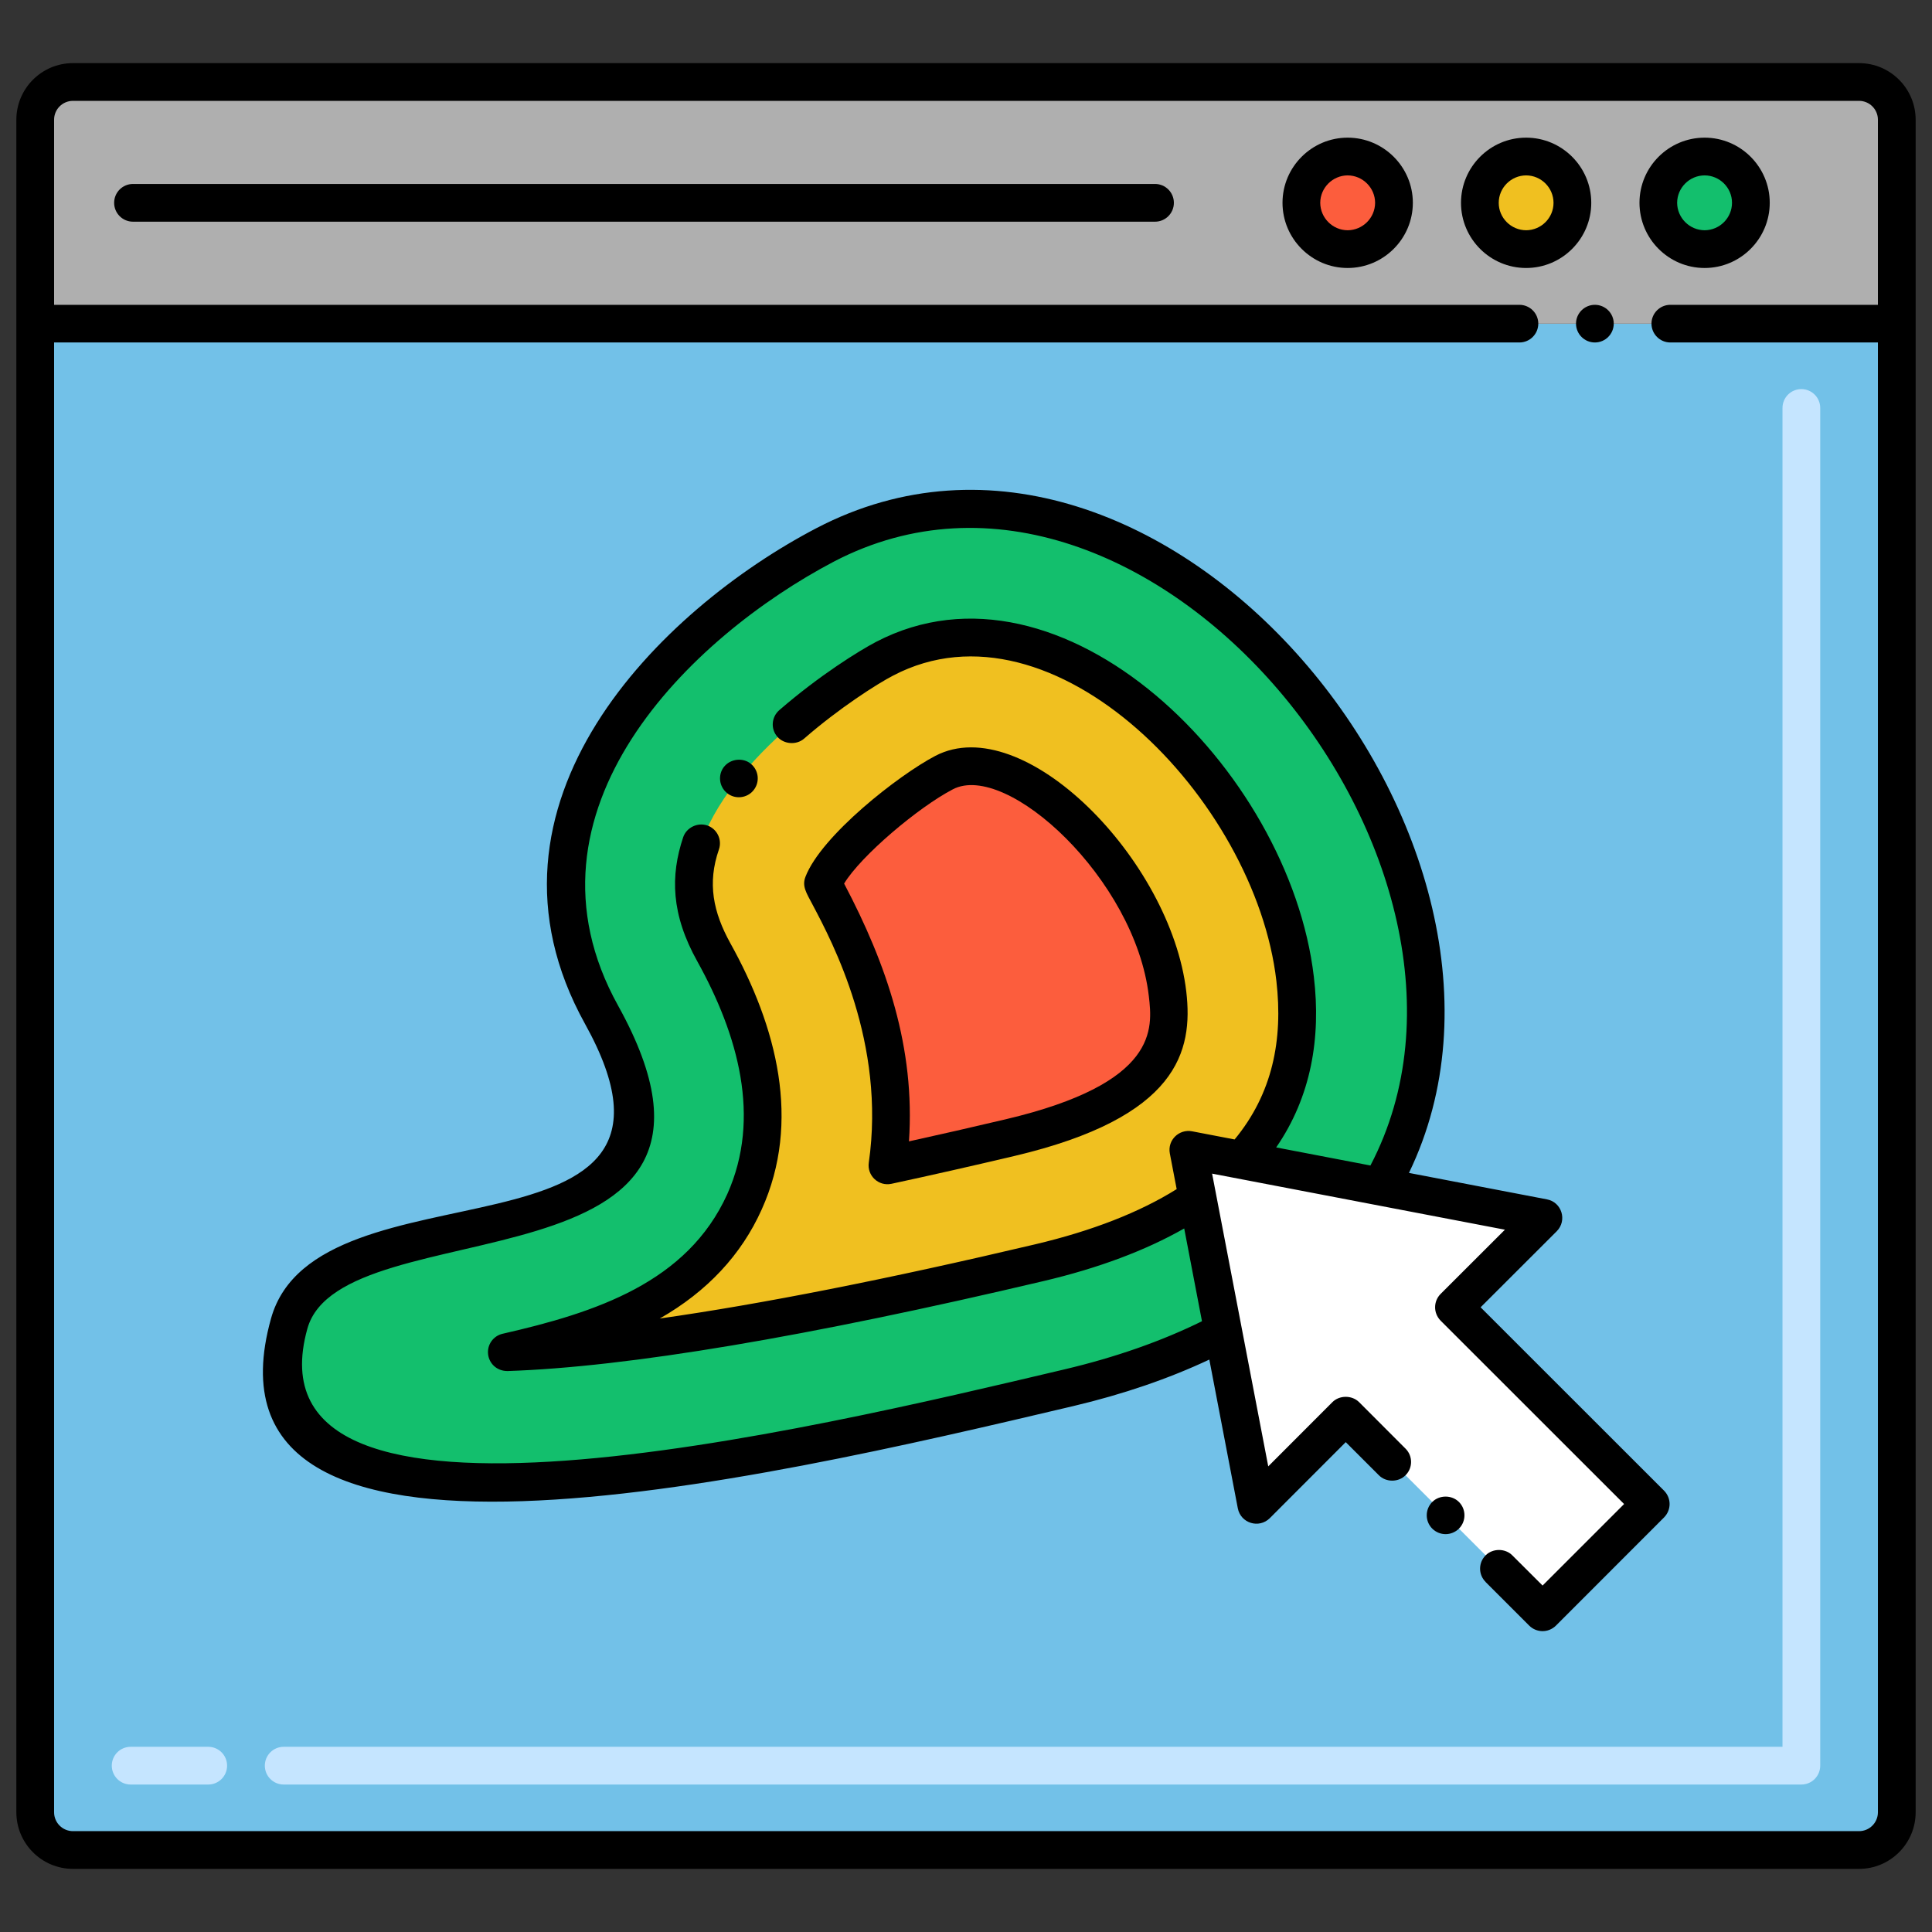 <svg id="Layer_1" enable-background="new 0 0 256 256" height="512" viewBox="0 0 256 256" width="512" xmlns="http://www.w3.org/2000/svg"><rect x="0" y="0" width="256" height="256" fill="#333333" stroke="none"/><g><path d="m251.333 42.886v197.25c0 2.761-2.239 5-5 5h-236.666c-2.761 0-5-2.239-5-5v-197.25z" fill="#72c1e8"/><path d="m109.35 72.19s-49.77 25.99-29.64 62.27-36.02 21.67-41.39 40.92c-5.38 19.25 7.16 31.2 103.32 8.5 7.91-1.87 14.69-4.39 20.44-7.43-3.982-20.789-3.042-15.879-4.61-24.09l7.09 1.36 18.36 3.51c23.97-41.49-29-108.27-73.57-85.04z" fill="#13bf6d"/><path d="m164.56 153.72-7.09-1.36 1.22 6.39c-5.36 3.67-12.35 6.53-20.96 8.56-31.19 7.37-54.9 11.35-70.57 11.86 11.3-2.58 25.49-6.57 31.49-19.93 4.24-9.43 2.88-20.55-4.05-33.04-3.53-6.35-2.81-10.84-1.96-13.66 3.67-12.23 20.32-23.04 24.59-25.26 22.9-11.94 51.37 16.59 54.38 42.43 1.13 9.67-1.23 17.69-7.05 24.01z" fill="#f0c020"/><path d="m251.333 15.865v27.021h-246.666v-27.021c0-2.761 2.239-5 5-5h236.667c2.761 0 4.999 2.238 4.999 5z" fill="#afafaf"/><circle cx="178.576" cy="26.875" fill="#fc5d3d" r="6.132"/><circle cx="202.222" cy="26.875" fill="#f0c020" r="6.132"/><circle cx="225.868" cy="26.875" fill="#13bf6d" r="6.132"/><path d="m238.688 236.46h-201.097c-1.381 0-2.5-1.119-2.5-2.5s1.119-2.5 2.5-2.5h198.598v-177.402c0-1.381 1.119-2.5 2.5-2.5s2.5 1.119 2.5 2.5v179.902c-.001 1.381-1.12 2.5-2.501 2.5zm-211.097 0h-10.279c-1.381 0-2.5-1.119-2.5-2.5s1.119-2.5 2.5-2.5h10.279c1.381 0 2.5 1.119 2.5 2.5s-1.119 2.5-2.5 2.5z" fill="#c5e5ff"/><path d="m117.593 154.416c2.752-19.158-7.564-34.949-8.533-37.336 1.667-4.334 10.86-12.005 16.044-14.712 9.498-4.949 27.704 13.023 29.601 29.314.559 4.808 1.601 13.757-20.881 19.063-5.678 1.341-11.089 2.565-16.231 3.671z" fill="#fc5d3d"/><path d="m192.66 173.22 11.85-11.85-21.59-4.14-18.36-3.51-7.09-1.36c1.569 8.217.629 3.302 4.61 24.09l4.4 22.95 11.84-11.84 26.08 26.07 14.33-14.34z" fill="#fff"/><path d="m178.569 18.24c-4.75 0-8.63 3.88-8.63 8.63 0 4.76 3.88 8.64 8.63 8.64 4.761 0 8.641-3.88 8.641-8.64 0-4.75-3.88-8.63-8.641-8.63zm0 12.27c-1.989-.01-3.619-1.64-3.63-3.64.011-1.99 1.641-3.62 3.63-3.63 2 .01 3.631 1.64 3.641 3.63-.01 2-1.641 3.63-3.641 3.64z"/><path d="m210.85 26.88c0-4.76-3.87-8.64-8.63-8.64s-8.63 3.88-8.63 8.64c0 4.75 3.87 8.63 8.63 8.63s8.63-3.88 8.63-8.63zm-8.63 3.63c-2-.01-3.63-1.64-3.63-3.63 0-2 1.63-3.63 3.63-3.64 2 .01 3.63 1.64 3.63 3.64 0 1.99-1.63 3.62-3.63 3.63z"/><path d="m225.87 35.51c4.76 0 8.63-3.88 8.63-8.64 0-4.75-3.87-8.63-8.63-8.63-4.761 0-8.63 3.88-8.63 8.63 0 4.76 3.869 8.64 8.63 8.64zm0-12.27c2 .01 3.63 1.63 3.63 3.63s-1.63 3.63-3.63 3.64c-2-.01-3.63-1.64-3.641-3.64.011-2 1.641-3.62 3.641-3.63z"/><path d="m153.045 24.375h-135.421c-1.381 0-2.5 1.119-2.5 2.5s1.119 2.5 2.5 2.5h135.421c1.381 0 2.5-1.119 2.5-2.5s-1.119-2.5-2.5-2.5z"/><path d="m9.667 247.636h236.666c4.136 0 7.5-3.364 7.5-7.5v-224.272c0-4.136-3.364-7.5-7.5-7.5h-236.666c-4.136 0-7.5 3.364-7.5 7.5v224.271c0 4.136 3.364 7.501 7.5 7.501zm-2.5-202.256h194.163c1.38 0 2.5-1.12 2.5-2.5 0-1.37-1.12-2.49-2.5-2.49h-194.163v-24.526c0-1.379 1.121-2.5 2.5-2.5h236.666c1.379 0 2.5 1.121 2.5 2.5v24.526h-27.503c-1.38 0-2.5 1.12-2.5 2.49 0 1.38 1.12 2.5 2.5 2.5h27.503v194.756c0 1.379-1.121 2.5-2.5 2.5h-236.666c-1.379 0-2.5-1.121-2.5-2.5z"/><path d="m208.83 42.88c0 1.38 1.12 2.5 2.5 2.5s2.5-1.12 2.5-2.5c0-1.37-1.12-2.49-2.5-2.49s-2.5 1.12-2.5 2.49z"/><path d="m96.34 105.09c1.047.857 2.651.698 3.51-.38.87-1.08.7-2.65-.38-3.521-1.03-.83-2.67-.649-3.5.38-.01 0-.01 0-.01 0-.87 1.08-.69 2.66.38 3.521z"/><path d="m107.666 119.863c2.661 5.021 9.728 18.362 7.453 34.197-.246 1.714 1.288 3.163 3.001 2.8 5.145-1.107 10.621-2.346 16.278-3.682 21.718-5.127 23.708-13.889 22.791-21.786-2.032-17.446-21.562-37.329-33.242-31.24-4.877 2.547-15.119 10.567-17.22 16.031-.474 1.231.092 2.078.939 3.68zm18.594-15.278c7.148-3.728 24.163 11.927 25.963 27.387.502 4.318 1.342 11.545-18.973 16.341-4.405 1.04-8.698 2.021-12.809 2.925.841-12.387-2.931-23.42-8.592-34.16 2.214-3.665 9.797-10.084 14.411-12.493z"/><path d="m189.78 199.02c-.971.971-.971 2.561 0 3.53.996.976 2.543.976 3.539 0 .971-.97.971-2.56 0-3.53-.949-.951-2.59-.951-3.539 0z"/><path d="m142.215 186.313c6.613-1.563 12.655-3.636 18.027-6.163l3.777 19.721c.391 1.971 2.801 2.705 4.23 1.3l10.069-10.08 4.391 4.39c.939.95 2.59.95 3.53 0 .979-.97.979-2.56 0-3.529l-6.15-6.16c-.95-.94-2.6-.94-3.54 0l-8.5 8.51c-.745-3.885-6.65-34.671-7.44-38.79l38.801 7.43-8.521 8.511c-.944.944-1.003 2.514 0 3.54l24.311 24.3-10.801 10.8-4.01-4c-.939-.95-2.59-.95-3.54 0-.96.96-.989 2.531 0 3.52v.011l5.78 5.779c.93.932 2.502 1.017 3.54 0l14.33-14.34c.973-.993.976-2.542 0-3.54l-24.311-24.3 10.091-10.08c1.415-1.438.657-3.854-1.301-4.22l-18.286-3.506c21.113-43.62-32.736-109.299-78.502-85.439-20.6 10.757-46.909 36.429-30.669 65.698 18.456 33.258-35.527 17.226-41.611 39.034-10.942 39.162 64.335 21.51 106.305 11.603zm-101.486-10.261c4.566-16.37 62.724-3.954 41.168-42.805-14.333-25.831 9.642-48.88 28.608-58.84 41.477-21.614 91.879 40.335 71.085 80.027l-12.49-2.395c4.634-6.714 5.958-14.551 4.99-22.62-3.23-27.558-33.404-57.204-58.021-44.36-2.229 1.17-7.439 4.391-12.81 9.04-1.028.888-1.181 2.474-.25 3.53.87 1 2.521 1.12 3.53.25 4.66-4.061 9.74-7.3 11.84-8.38 21.193-11.059 47.988 16.434 50.75 40.5.893 7.773-.51 14.904-5.536 20.984l-5.655-1.084c-1.693-.312-3.26 1.151-2.93 2.931l.907 4.734c-4.916 3.074-11.205 5.533-18.756 7.316-19.48 4.6-36.221 7.91-49.74 9.83 6.27-3.57 10.82-8.44 13.51-14.45 5.252-11.643 2.008-24.2-4.149-35.27-2.288-4.139-3.069-7.974-1.521-12.431.45-1.3-.24-2.729-1.54-3.18-1.28-.44-2.75.27-3.189 1.54-1.72 5.125-1.609 10.254 1.88 16.49 5.366 9.679 8.505 20.665 3.96 30.81-5.298 11.716-17.422 15.697-29.771 18.51-1.26.29-2.09 1.48-1.92 2.761.149 1.151 1.114 2.18 2.561 2.18 15.85-.521 39.76-4.54 71.069-11.93 7.278-1.717 13.503-4.058 18.605-6.963l2.354 12.292c-5.335 2.634-11.444 4.779-18.204 6.377-33.714 7.959-109.133 26.088-100.335-5.394z"/></g></svg>